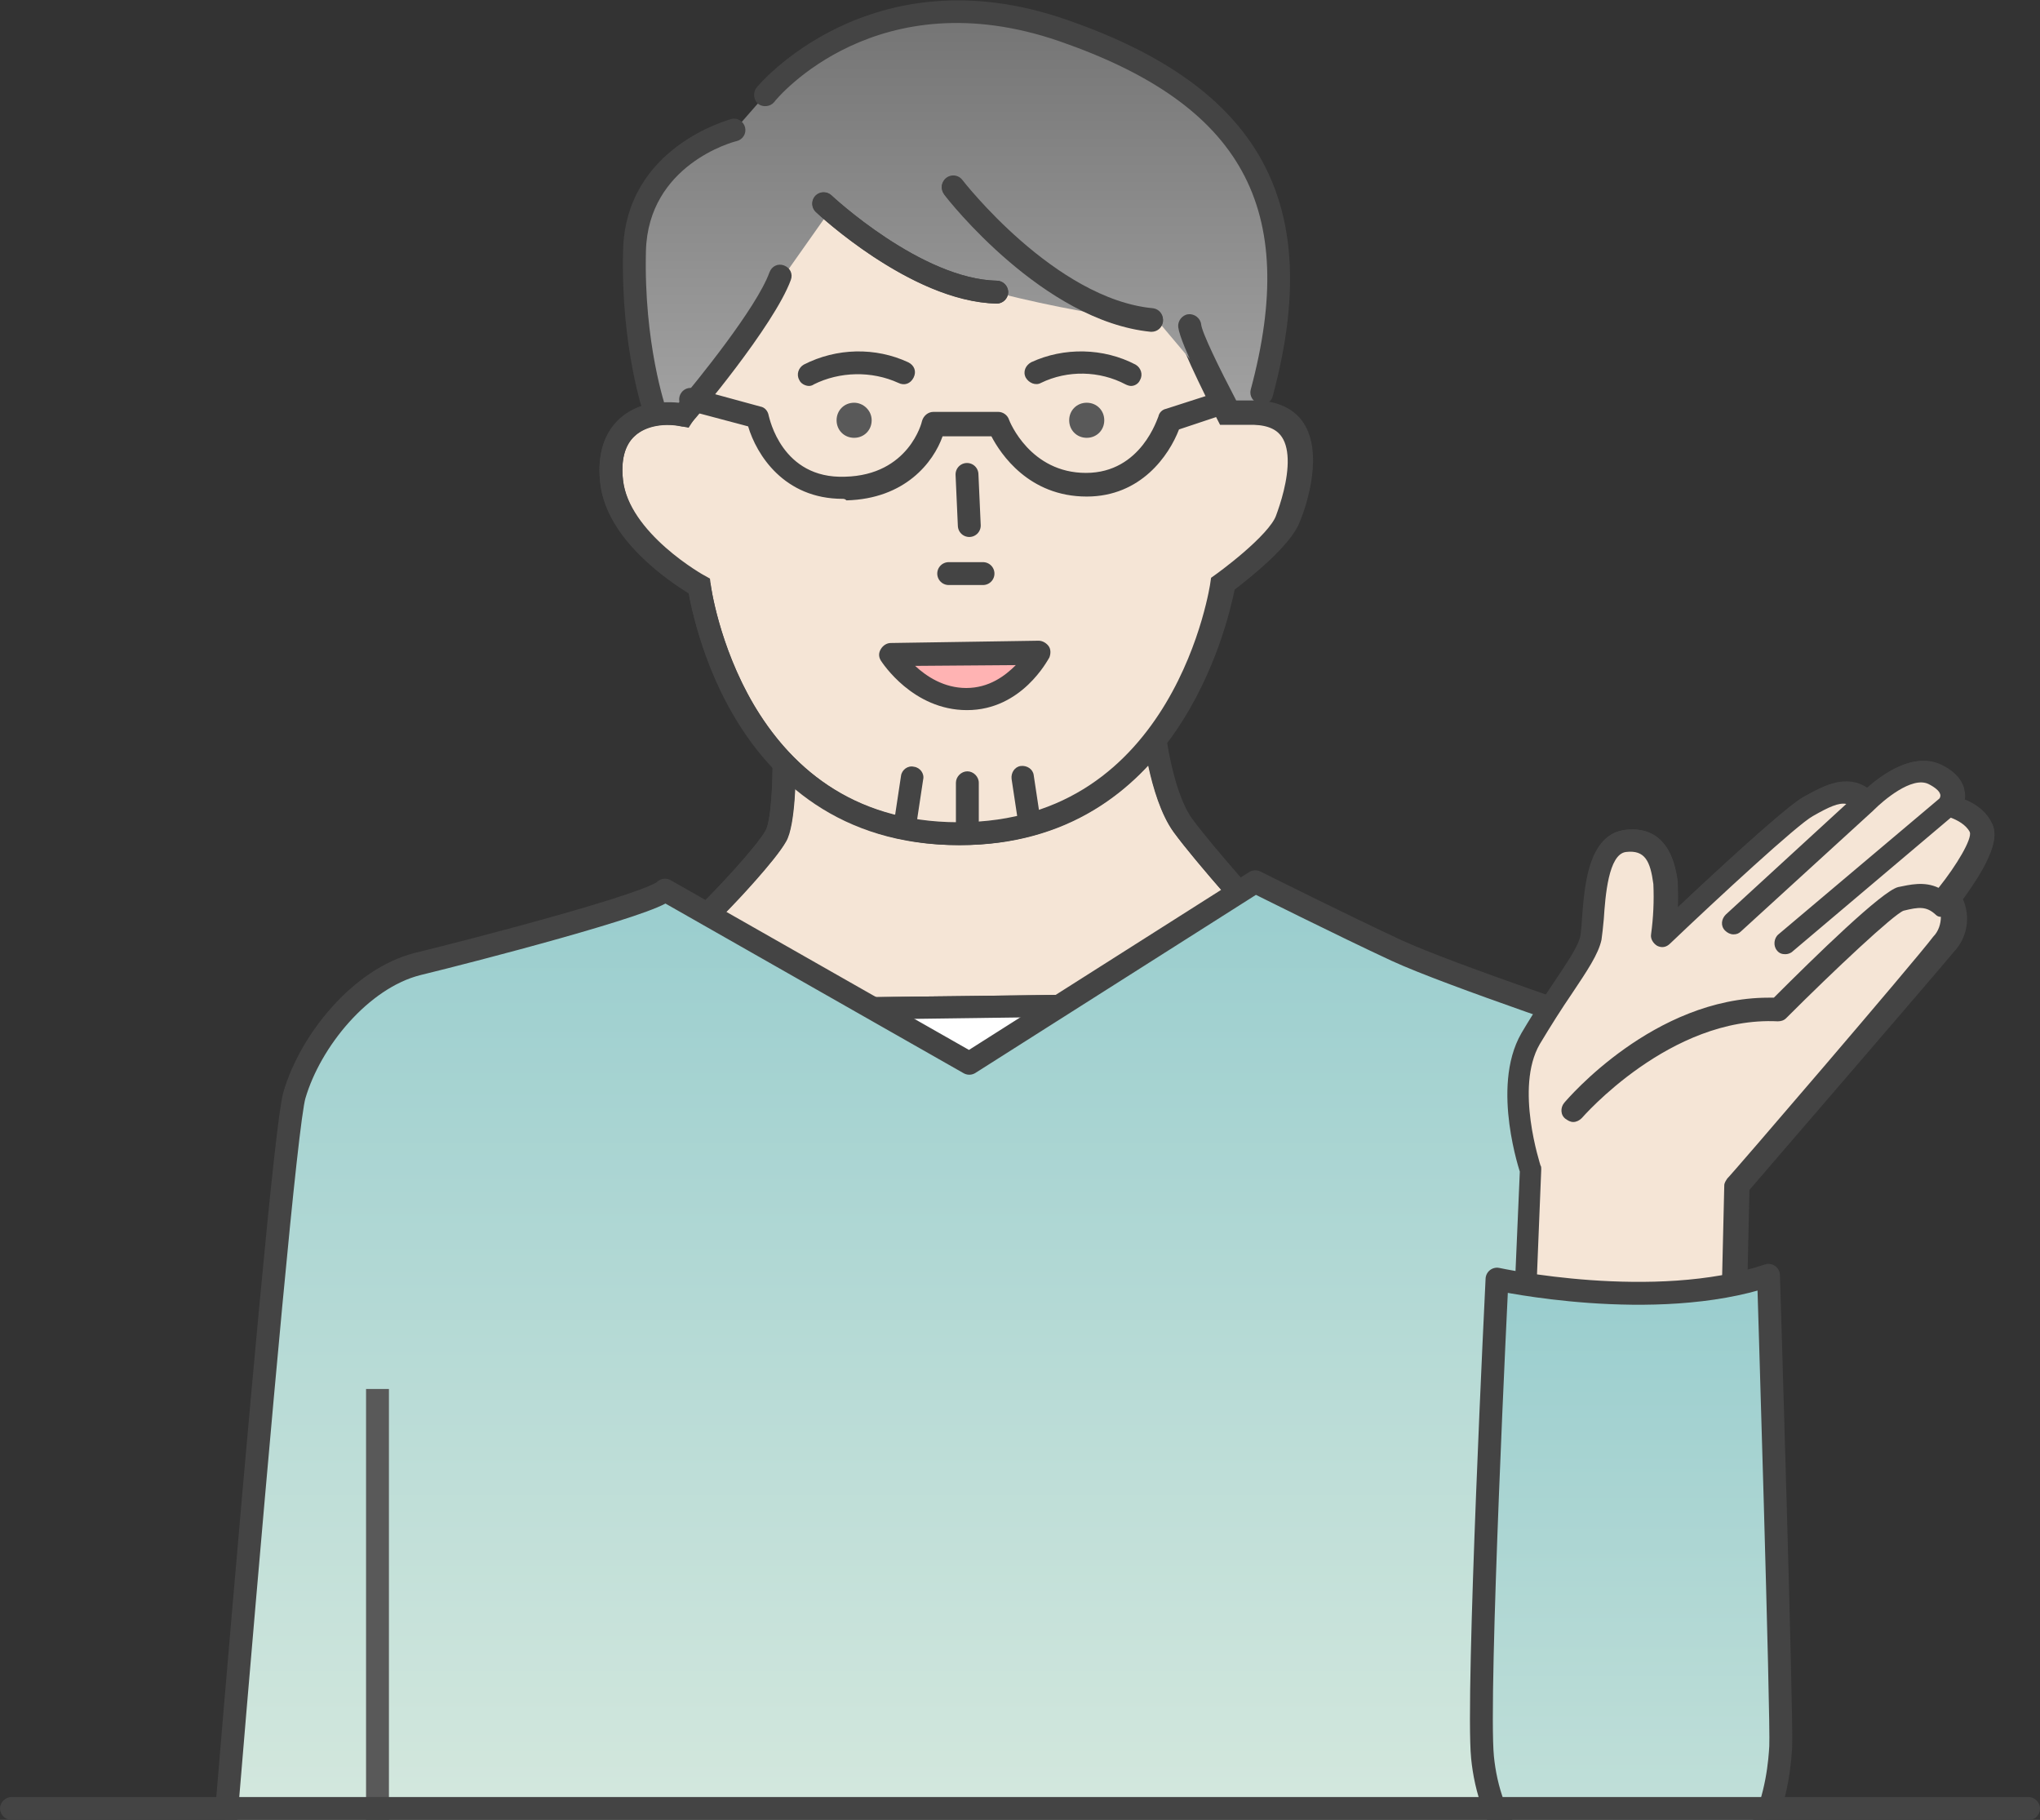 <?xml version="1.0" encoding="utf-8"?>
<!-- Generator: Adobe Illustrator 26.2.1, SVG Export Plug-In . SVG Version: 6.00 Build 0)  -->
<svg version="1.1" id="レイヤー_1" xmlns="http://www.w3.org/2000/svg" xmlns:xlink="http://www.w3.org/1999/xlink" x="0px"
	 y="0px" viewBox="0 0 267.5 238.6" style="enable-background:new 0 0 267.5 238.6;" xml:space="preserve">
<rect x="0" y="0" width="267.5" height="238.6" fill="#333333" stroke="none"/>
<style type="text/css">
	.st0{clip-path:url(#SVGID_00000085951530043002660640000012686387093058487942_);fill:#F5E5D6;stroke:#444444;stroke-width:3;}
	.st1{clip-path:url(#SVGID_00000085951530043002660640000012686387093058487942_);}
	.st2{fill:#444444;}
	
		.st3{clip-path:url(#SVGID_00000085951530043002660640000012686387093058487942_);fill:url(#パス_1545_00000018213530645454785930000016796399164515284098_);}
	
		.st4{clip-path:url(#SVGID_00000085951530043002660640000012686387093058487942_);fill:none;stroke:#444444;stroke-width:3;stroke-linecap:round;stroke-linejoin:round;}
	.st5{clip-path:url(#SVGID_00000085951530043002660640000012686387093058487942_);fill:#FFB3B3;}
	.st6{clip-path:url(#SVGID_00000085951530043002660640000012686387093058487942_);fill:#444444;}
	.st7{clip-path:url(#SVGID_00000085951530043002660640000012686387093058487942_);fill:#595959;}
	.st8{clip-path:url(#SVGID_00000085951530043002660640000012686387093058487942_);fill:#FFFFFF;stroke:#444444;stroke-width:3;}
	.st9{fill:#FFFFFF;}
	
		.st10{clip-path:url(#SVGID_00000085951530043002660640000012686387093058487942_);fill:url(#パス_1565_00000046339699411196249080000002433628229252001445_);stroke:#444444;stroke-width:3;stroke-linecap:round;stroke-linejoin:round;}
	.st11{clip-path:url(#SVGID_00000085951530043002660640000012686387093058487942_);fill:#F5E5D6;}
	
		.st12{clip-path:url(#SVGID_00000085951530043002660640000012686387093058487942_);fill:url(#パス_1569_00000073723608302938984890000016826265568857663934_);stroke:#444444;stroke-width:3;stroke-linecap:round;stroke-linejoin:round;}
	.st13{fill:#595959;}
</style>
<g>
	<defs>
		<rect id="SVGID_1_" width="267.5" height="238.6"/>
	</defs>
	<clipPath id="SVGID_00000037669703271052751240000011003432565097207438_">
		<use xlink:href="#SVGID_1_"  style="overflow:visible;"/>
	</clipPath>
	
		<path id="パス_1546" style="clip-path:url(#SVGID_00000037669703271052751240000011003432565097207438_);fill:#F5E5D6;stroke:#444444;stroke-width:3;" d="
		M102.8,96.9c0,0,0.3,10.3-1.1,12.7c-1.3,2.4-7.1,8.4-7.1,8.4l-10.8,11.1l43,22.4l39.1-30.6c0,0-7.9-8.7-10.8-12.7s-4-12.9-4-14.8
		s-30.4,3.4-30.4,3.4L102.8,96.9z"/>
	<g id="パス_1547" style="clip-path:url(#SVGID_00000037669703271052751240000011003432565097207438_);">
		<path class="st2" d="M126.8,153.1c-0.2,0-0.5-0.1-0.7-0.2l-43-22.4c-0.4-0.2-0.7-0.6-0.8-1.1c-0.1-0.5,0.1-0.9,0.4-1.3L93.5,117
			c1.6-1.6,5.9-6.3,6.9-8.1c0.8-1.4,1-7.8,0.9-11.9c0-0.4,0.1-0.8,0.4-1.1c0.3-0.3,0.7-0.5,1.1-0.5l0,0l17.8,0
			c29.2-5.1,30.8-3.7,31.4-3.2c0.4,0.3,0.6,0.8,0.6,1.3c0,2.1,1.1,10.5,3.7,13.9c2.8,3.9,10.6,12.5,10.7,12.6
			c0.3,0.3,0.4,0.7,0.4,1.1c0,0.4-0.2,0.8-0.6,1.1l-39.1,30.6C127.5,152.9,127.1,153.1,126.8,153.1z M86.3,128.7l40.4,21.1l37.1-29
			c-2.3-2.5-7.5-8.5-9.8-11.6c-2.8-3.8-4-11.3-4.2-14.6c-3.5-0.1-16.7,1.7-28.7,3.8c-0.1,0-0.2,0-0.3,0c0,0,0,0,0,0l-16.4,0
			c0,3.2-0.1,9.8-1.3,11.9c-1.4,2.5-6.7,8.1-7.4,8.8L86.3,128.7z"/>
	</g>
	
		<path id="パス_1548" style="clip-path:url(#SVGID_00000037669703271052751240000011003432565097207438_);fill:#F5E5D6;stroke:#444444;stroke-width:3;" d="
		M155.8,42.8c0.3,2.1,5.1,11.4,5.1,11.4h3.6c8.8,0.3,5.4,10.8,4.2,14s-8.5,8.4-8.5,8.4s-4.6,32.7-34.5,32.7S91.7,76.8,91.7,76.8
		S81.1,71,80.2,63.1s5.1-9.6,9.4-8.7c0,0,15.3-23.5,17.4-29.3"/>
	
		<linearGradient id="パス_1545_00000095315694309080535070000009197839339170805144_" gradientUnits="userSpaceOnUse" x1="-6.417" y1="325.949" x2="-6.417" y2="324.949" gradientTransform="matrix(84.547 0 0 -52.641 667.988 17159.9)">
		<stop  offset="0" style="stop-color:#747474"/>
		<stop  offset="1" style="stop-color:#A2A2A2"/>
	</linearGradient>
	
		<path id="パス_1545" style="clip-path:url(#SVGID_00000037669703271052751240000011003432565097207438_);fill:url(#パス_1545_00000095315694309080535070000009197839339170805144_);" d="
		M165.5,51.5c6.4-23.8-0.9-38.8-26-47.5s-39.1,8.4-39.1,8.4l-4.2,4.8c0,0-12.7,3.2-13,15.8c-0.3,12.7,2.7,21.1,2.7,21.1l4.3-0.1
		l18.7-26.5c0,0,9.9,8.1,22.3,11c6.8,1.7,13.8,3,20.8,3.8l9.7,11.5l2.8-0.8L165.5,51.5z"/>
	<g id="パス_1549" style="clip-path:url(#SVGID_00000037669703271052751240000011003432565097207438_);">
		<path class="st2" d="M125.9,110.8c-28.3,0-34.7-28.1-35.6-33c-2.4-1.5-10.8-7-11.6-14.5c-0.5-4.5,1.1-7,2.5-8.3
			c1.9-1.8,4.8-2.5,7.8-2.2c2.2-2.6,10.2-12.4,11.9-17.1c0.3-0.8,1.1-1.2,1.9-0.9c0.8,0.3,1.2,1.1,0.9,1.9c-2.2,6-12.5,18.2-13,18.7
			c-0.4,0.4-0.9,0.6-1.4,0.5c-1.9-0.4-4.5-0.2-6.1,1.3c-1.3,1.2-1.8,3.2-1.5,5.8c0.8,7.1,10.6,12.5,10.7,12.6
			c0.4,0.2,0.7,0.6,0.8,1.1c0,0.1,1.1,8,5.7,15.8c6.1,10.2,15.2,15.4,27,15.4c11.8,0,20.9-5.2,27.1-15.6c4.7-7.8,5.9-15.8,5.9-15.9
			c0.1-0.4,0.3-0.8,0.6-1c2.7-1.9,7.2-5.8,8-7.8c1.4-3.5,2.3-8.1,0.8-10.4c-0.7-1-1.9-1.5-3.6-1.6l-3.6,0c-0.6,0-1.1-0.3-1.3-0.8
			c-0.8-1.6-5-9.6-5.3-11.9c-0.1-0.8,0.5-1.6,1.3-1.7c0.8-0.1,1.6,0.5,1.7,1.3c0.1,1.1,2.4,5.8,4.6,10h2.7c2.8,0.1,4.9,1.1,6.1,2.9
			c2.6,3.9,0.6,10.5-0.5,13.1c-1.2,3.1-6.7,7.4-8.5,8.8C160.9,82.1,154.3,110.8,125.9,110.8z"/>
	</g>
	
		<line id="線_1" style="clip-path:url(#SVGID_00000037669703271052751240000011003432565097207438_);fill:none;stroke:#444444;stroke-width:3;stroke-linecap:round;stroke-linejoin:round;" x1="126.8" y1="62.2" x2="127.1" y2="68.9"/>
	
		<line id="線_2" style="clip-path:url(#SVGID_00000037669703271052751240000011003432565097207438_);fill:none;stroke:#444444;stroke-width:3;stroke-linecap:round;stroke-linejoin:round;" x1="124.4" y1="75.2" x2="128.9" y2="75.2"/>
	<path style="clip-path:url(#SVGID_00000037669703271052751240000011003432565097207438_);fill:#FFB3B3;" d="M116.8,85.8l19.4-0.3
		c0,0-3,6.1-9.4,6.1S116.8,85.8,116.8,85.8z"/>
	<path style="clip-path:url(#SVGID_00000037669703271052751240000011003432565097207438_);fill:#444444;" d="M126.8,93.1
		c-7.1,0-11.1-6.2-11.3-6.5c-0.3-0.5-0.3-1,0-1.5c0.3-0.5,0.8-0.8,1.3-0.8l19.4-0.3c0.5,0,1,0.3,1.3,0.7c0.3,0.4,0.3,1,0.1,1.5
		C137.4,86.5,134,93.1,126.8,93.1z M120,87.3c1.5,1.4,3.8,2.9,6.7,2.9c3,0,5.1-1.6,6.5-3L120,87.3z M116.8,85.8L116.8,85.8
		L116.8,85.8z"/>
	
		<path id="パス_1552" style="clip-path:url(#SVGID_00000037669703271052751240000011003432565097207438_);fill:none;stroke:#444444;stroke-width:3;stroke-linecap:round;stroke-linejoin:round;" d="
		M108,26.7c0,0,12.1,11.4,22.7,11.6"/>
	
		<path id="パス_1553" style="clip-path:url(#SVGID_00000037669703271052751240000011003432565097207438_);fill:none;stroke:#444444;stroke-width:3;stroke-linecap:round;stroke-linejoin:round;" d="
		M125,24.5c0,0,12.4,16.1,26,17.4"/>
	<g id="パス_1554" style="clip-path:url(#SVGID_00000037669703271052751240000011003432565097207438_);">
		<path class="st2" d="M85.9,55.6c-0.6,0-1.2-0.4-1.4-1c-0.1-0.4-3.1-8.9-2.8-21.7c0.3-13.7,14-17.2,14.2-17.3
			c0.8-0.2,1.6,0.3,1.8,1.1c0.2,0.8-0.3,1.6-1.1,1.8l0,0c-0.5,0.1-11.6,3.1-11.9,14.4c-0.3,12.2,2.6,20.5,2.6,20.6
			c0.3,0.8-0.1,1.6-0.9,1.9C86.2,55.6,86.1,55.6,85.9,55.6z"/>
	</g>
	<g id="パス_1555" style="clip-path:url(#SVGID_00000037669703271052751240000011003432565097207438_);">
		<path class="st2" d="M165.5,53c-0.1,0-0.3,0-0.4-0.1c-0.8-0.2-1.3-1-1.1-1.8c6.4-23.8-1.1-37.4-25.1-45.7
			c-23.8-8.2-36.9,7.3-37.4,8c-0.5,0.6-1.5,0.7-2.1,0.2c-0.6-0.5-0.7-1.5-0.2-2.1c0.1-0.2,14.9-17.9,40.7-8.9
			c25.4,8.8,33.8,24,27,49.3C166.8,52.5,166.2,53,165.5,53z"/>
	</g>
	<g id="パス_1556" style="clip-path:url(#SVGID_00000037669703271052751240000011003432565097207438_);">
		<path class="st2" d="M148.3,50.6c-0.2,0-0.5-0.1-0.7-0.2c-3.4-1.8-7.6-1.9-11.1-0.2c-0.7,0.4-1.6,0-2-0.7c-0.4-0.8,0-1.6,0.7-2
			c4.3-2,9.5-1.9,13.7,0.3c0.7,0.4,1,1.3,0.6,2C149.3,50.3,148.8,50.6,148.3,50.6z"/>
	</g>
	<g id="パス_1557" style="clip-path:url(#SVGID_00000037669703271052751240000011003432565097207438_);">
		<path class="st2" d="M106.1,50.6c-0.5,0-1.1-0.3-1.3-0.8c-0.4-0.7-0.1-1.6,0.6-2c4.3-2.2,9.4-2.3,13.7-0.3c0.8,0.4,1.1,1.2,0.7,2
			c-0.4,0.8-1.2,1.1-2,0.7c-3.5-1.6-7.7-1.5-11.1,0.2C106.6,50.5,106.3,50.6,106.1,50.6z"/>
	</g>
	<g id="パス_1558" style="clip-path:url(#SVGID_00000037669703271052751240000011003432565097207438_);">
		<path class="st2" d="M110.5,65.4c-7.7,0-11.3-5.8-12.4-9.5l-7.9-2.1c-0.8-0.2-1.3-1-1.1-1.8c0.2-0.8,1-1.3,1.8-1.1l8.8,2.4
			c0.6,0.1,1,0.6,1.1,1.2c0.1,0.3,1.7,8.3,10,8c8.4-0.2,10.1-7.2,10.1-7.3c0.2-0.7,0.8-1.2,1.5-1.2h8.5c0.6,0,1.2,0.4,1.4,1
			c0.1,0.3,2.8,7,10.1,7c7.3,0,9.4-7.3,9.5-7.4c0.1-0.5,0.5-0.9,1-1l5.9-1.9c0.8-0.3,1.6,0.2,1.9,1c0.3,0.8-0.2,1.6-1,1.9l-5.1,1.7
			c-1.3,3.4-5,8.8-12.1,8.8c-7.6,0-11.3-5.6-12.5-7.9h-6.4c-1.2,3.4-4.9,8.2-12.6,8.4C110.8,65.4,110.6,65.4,110.5,65.4z"/>
	</g>
	<path id="パス_1559" style="clip-path:url(#SVGID_00000037669703271052751240000011003432565097207438_);fill:#595959;" d="
		M144.8,55.1c0,1.3-1,2.3-2.3,2.3c-1.3,0-2.3-1-2.3-2.3c0-1.3,1-2.3,2.3-2.3S144.8,53.8,144.8,55.1L144.8,55.1"/>
	<path id="パス_1560" style="clip-path:url(#SVGID_00000037669703271052751240000011003432565097207438_);fill:#595959;" d="
		M114.3,55.1c0,1.3-1,2.3-2.3,2.3s-2.3-1-2.3-2.3s1-2.3,2.3-2.3h0C113.2,52.8,114.3,53.8,114.3,55.1"/>
	<g id="パス_1561" style="clip-path:url(#SVGID_00000037669703271052751240000011003432565097207438_);">
		<path class="st2" d="M130.7,39.8C130.7,39.8,130.7,39.8,130.7,39.8c-11.1-0.3-23.2-11.5-23.7-12c-0.6-0.6-0.6-1.5-0.1-2.1
			c0.6-0.6,1.5-0.6,2.1-0.1c0.1,0.1,11.8,11,21.7,11.2c0.8,0,1.5,0.7,1.5,1.5C132.2,39.1,131.5,39.8,130.7,39.8z"/>
	</g>
	<g id="パス_1562" style="clip-path:url(#SVGID_00000037669703271052751240000011003432565097207438_);">
		<path class="st2" d="M151,43.5c0,0-0.1,0-0.1,0c-14.1-1.4-26.6-17.3-27.1-18c-0.5-0.7-0.4-1.6,0.3-2.1c0.7-0.5,1.6-0.4,2.1,0.3
			c0.1,0.2,12.2,15.6,25,16.9c0.8,0.1,1.4,0.8,1.3,1.6C152.4,42.9,151.8,43.5,151,43.5z"/>
	</g>
	
		<path id="パス_1563" style="clip-path:url(#SVGID_00000037669703271052751240000011003432565097207438_);fill:#FFFFFF;stroke:#444444;stroke-width:3;" d="
		M100.4,132.4l57.8-0.7l-12.1,16.5l-31.5,5.1L100.4,132.4z"/>
	<g id="パス_1564" style="clip-path:url(#SVGID_00000037669703271052751240000011003432565097207438_);">
		<path class="st9" d="M100.4,132.4l57.8-0.7l-12.1,16.5l-31.5,5.1L100.4,132.4z"/>
		<path class="st2" d="M114.7,154.7c-0.5,0-1-0.2-1.2-0.7l-14.3-20.8c-0.3-0.5-0.3-1-0.1-1.5s0.8-0.8,1.3-0.8l57.8-0.7
			c0.6,0,1.1,0.3,1.4,0.8c0.3,0.5,0.2,1.1-0.1,1.6L147.4,149c-0.2,0.3-0.6,0.5-1,0.6l-31.5,5.1C114.8,154.7,114.8,154.7,114.7,154.7
			z M103.2,133.8l12.1,17.7l29.9-4.9l9.9-13.5L103.2,133.8z"/>
	</g>
	
		<linearGradient id="パス_1565_00000181780289896567984820000015631740946507039164_" gradientUnits="userSpaceOnUse" x1="-6.463" y1="327.143" x2="-6.463" y2="326.143" gradientTransform="matrix(188.256 0 0 -184.045 1335.436 60324.613)">
		<stop  offset="0" style="stop-color:#99CDCE"/>
		<stop  offset="1" style="stop-color:#F1F5E5"/>
	</linearGradient>
	
		<path id="パス_1565" style="clip-path:url(#SVGID_00000037669703271052751240000011003432565097207438_);fill:url(#パス_1565_00000181780289896567984820000015631740946507039164_);stroke:#444444;stroke-width:3;stroke-linecap:round;stroke-linejoin:round;" d="
		M87.2,116.7l39.9,22.7l37.5-23.8c0,0,11.6,5.8,18.5,9s29.6,10.8,29.6,10.8l0.3,51.8v112.5H24.6c0,0,11.9-148.9,14-156.1
		s8.7-15.3,16.1-17.2C62.1,124.6,85.6,118.5,87.2,116.7z"/>
	
		<path id="パス_1566" style="clip-path:url(#SVGID_00000037669703271052751240000011003432565097207438_);fill:#FFFFFF;stroke:#444444;stroke-width:3;" d="
		M200,171.9l0.8-18.5c0,0-3.7-10.8,0-17.2c3.7-6.3,7.4-10.6,7.9-13.2c0.5-2.6,0-12.1,4.5-12.7s5,3.7,5.3,5.5c0.1,2.3,0,4.6-0.3,6.9
		c0,0,16.1-15.3,19-16.9s5.4-3,7.7-0.5c0,0,5.3-5.5,9-3.7s1.8,4.2,1.8,4.2s3.2,0.5,4.2,2.9s-4.5,9-4.5,9c1.2,1.9,1,4.4-0.5,6.1
		c-2.6,3.2-27.2,31.7-27.2,31.7l-0.5,23L200,171.9z"/>
	<path style="clip-path:url(#SVGID_00000037669703271052751240000011003432565097207438_);fill:#F5E5D6;" d="M200,171.9l0.8-18.5
		c0,0-3.7-10.8,0-17.2c3.7-6.3,7.4-10.6,7.9-13.2c0.5-2.6,0-12.1,4.5-12.7s5,3.7,5.3,5.5c0.1,2.3,0,4.6-0.3,6.9
		c0,0,16.1-15.3,19-16.9s5.4-3,7.7-0.5c0,0,5.3-5.5,9-3.7s1.8,4.2,1.8,4.2s3.2,0.5,4.2,2.9s-4.5,9-4.5,9c1.2,1.9,1,4.4-0.5,6.1
		c-2.6,3.2-27.2,31.7-27.2,31.7l-0.5,23L200,171.9z"/>
	<path style="clip-path:url(#SVGID_00000037669703271052751240000011003432565097207438_);fill:#444444;" d="M261.3,108.2
		c-0.8-1.8-2.4-2.8-3.7-3.3c0-0.4,0-0.8-0.1-1.3c-0.3-1.4-1.3-2.5-3-3.3c-3.6-1.8-7.8,1.3-9.7,3c-2.7-1.8-5.8-0.2-8.3,1.2
		c-2.3,1.3-11.7,9.9-16.5,14.5c0-1.1,0-2.1,0-3.2c0-0.1,0-0.1,0-0.2l0-0.1c-0.3-1.8-1.1-7.4-6.9-6.7c-4.8,0.6-5.2,7.2-5.5,11.6
		c-0.1,0.9-0.1,1.8-0.2,2.3c-0.3,1.3-1.7,3.5-3.4,6c-1.3,1.9-2.8,4.2-4.3,6.8c-3.7,6.3-0.8,16.3-0.2,18.1l-0.8,18.2
		c0,0.7,0.4,1.4,1.1,1.5l27.2,6.6c0.1,0,0.2,0,0.4,0c0.3,0,0.6-0.1,0.9-0.3c0.4-0.3,0.6-0.7,0.6-1.2l0.5-22.4
		c3.1-3.6,24.4-28.3,26.8-31.2c1.8-1.9,2.2-4.6,1.2-6.9C259.2,115.4,262.4,110.8,261.3,108.2z M226.5,154.5
		c-0.2,0.3-0.4,0.6-0.4,0.9l-0.5,21.1l-24.2-5.9l0.7-17.3c0-0.2,0-0.4-0.1-0.5c0-0.1-3.4-10.2-0.1-15.9c1.5-2.5,2.9-4.7,4.2-6.6
		c2-3,3.5-5.2,3.9-7.1c0.1-0.7,0.2-1.6,0.3-2.7c0.2-3,0.6-8.5,2.9-8.8c2.5-0.3,3.2,1.2,3.6,4.2l0,0c0.1,2.2,0,4.4-0.3,6.6
		c-0.1,0.6,0.3,1.2,0.8,1.5c0.6,0.3,1.2,0.2,1.7-0.3c6.4-6.1,16.7-15.6,18.7-16.7c2.1-1.2,3.4-1.8,4.4-1.6l-15.8,14.5
		c-0.6,0.6-0.7,1.5-0.1,2.1c0.3,0.3,0.7,0.5,1.1,0.5c0.4,0,0.7-0.1,1-0.4l17.3-15.8c0,0,0,0,0,0c0,0,0,0,0.1-0.1
		c1.2-1.2,5-4.5,7.2-3.4c0.8,0.4,1.4,0.9,1.5,1.3c0.1,0.2,0,0.5-0.1,0.6l-21.1,17.8c-0.6,0.5-0.7,1.5-0.2,2.1
		c0.3,0.4,0.7,0.5,1.1,0.5c0.3,0,0.7-0.1,1-0.4l20.7-17.5c0.8,0.3,2,0.9,2.5,1.9c0.3,0.9-1.7,4.3-4.1,7.3c-1.9-0.9-3.8-0.4-5.3-0.1
		c-2.1,0.5-10.9,9.1-16.3,14.5c-0.2,0-0.4,0-0.7,0c-15,0-26.3,13.2-26.8,13.8c-0.5,0.6-0.5,1.6,0.2,2.1c0.3,0.2,0.6,0.4,1,0.4
		c0.4,0,0.8-0.2,1.1-0.5c0.1-0.1,11.6-13.4,25.7-12.7c0.4,0,0.8-0.1,1.1-0.4c6.5-6.5,14.1-13.6,15.4-14.1c2-0.5,3-0.6,4.2,0.5
		c0.2,0.2,0.4,0.3,0.7,0.3c0,0.9-0.3,1.9-1,2.6C251.1,126,226.8,154.3,226.5,154.5z"/>
	
		<linearGradient id="パス_1569_00000163073484280088992220000016230001530688786562_" gradientUnits="userSpaceOnUse" x1="-6.322" y1="326.546" x2="-6.322" y2="325.546" gradientTransform="matrix(39.255 0 0 -81.864 462.048 26899.453)">
		<stop  offset="0" style="stop-color:#99CDCE"/>
		<stop  offset="1" style="stop-color:#C7E2DA"/>
	</linearGradient>
	
		<path id="パス_1569" style="clip-path:url(#SVGID_00000037669703271052751240000011003432565097207438_);fill:url(#パス_1569_00000163073484280088992220000016230001530688786562_);stroke:#444444;stroke-width:3;stroke-linecap:round;stroke-linejoin:round;" d="
		M196.3,167.7c0,0,20.6,4.5,35.6-0.5c0,0,1.8,58.4,1.6,61.8s-1.3,19.8-17.4,20.1c-16.1,0.3-20.9-10.6-21.7-18.7
		S196.3,167.7,196.3,167.7z"/>
	
		<g id="グループ_14" transform="translate(0.247 -0.775)" style="clip-path:url(#SVGID_00000037669703271052751240000011003432565097207438_);">
		<g id="パス_1573">
			<path class="st2" d="M118.5,109.5c-0.1,0-0.2,0-0.2,0c-0.8-0.1-1.4-0.9-1.2-1.7l0.8-5.3c0.1-0.8,0.9-1.4,1.7-1.2
				c0.8,0.1,1.4,0.9,1.2,1.7l-0.8,5.3C119.9,109,119.3,109.5,118.5,109.5z"/>
		</g>
		<g id="パス_1575">
			<path class="st2" d="M134.7,109.5c-0.7,0-1.4-0.5-1.5-1.3l-0.8-5.3c-0.1-0.8,0.4-1.6,1.2-1.7c0.8-0.1,1.6,0.4,1.7,1.2l0.8,5.3
				c0.1,0.8-0.4,1.6-1.2,1.7C134.9,109.5,134.8,109.5,134.7,109.5z"/>
		</g>
		<g id="パス_1574">
			<path class="st2" d="M126.6,110.8c-0.8,0-1.5-0.7-1.5-1.5v-5.9c0-0.8,0.7-1.5,1.5-1.5s1.5,0.7,1.5,1.5v5.9
				C128.1,110.2,127.5,110.8,126.6,110.8z"/>
		</g>
	</g>
	<g id="パス_1571" style="clip-path:url(#SVGID_00000037669703271052751240000011003432565097207438_);">
		<rect x="48" y="182.1" class="st13" width="3" height="113.6"/>
	</g>
	<g id="パス_1622" style="clip-path:url(#SVGID_00000037669703271052751240000011003432565097207438_);">
		<path class="st2" d="M266,238.6H1.5c-0.8,0-1.5-0.7-1.5-1.5s0.7-1.5,1.5-1.5H266c0.8,0,1.5,0.7,1.5,1.5S266.9,238.6,266,238.6z"/>
	</g>
</g>
</svg>
